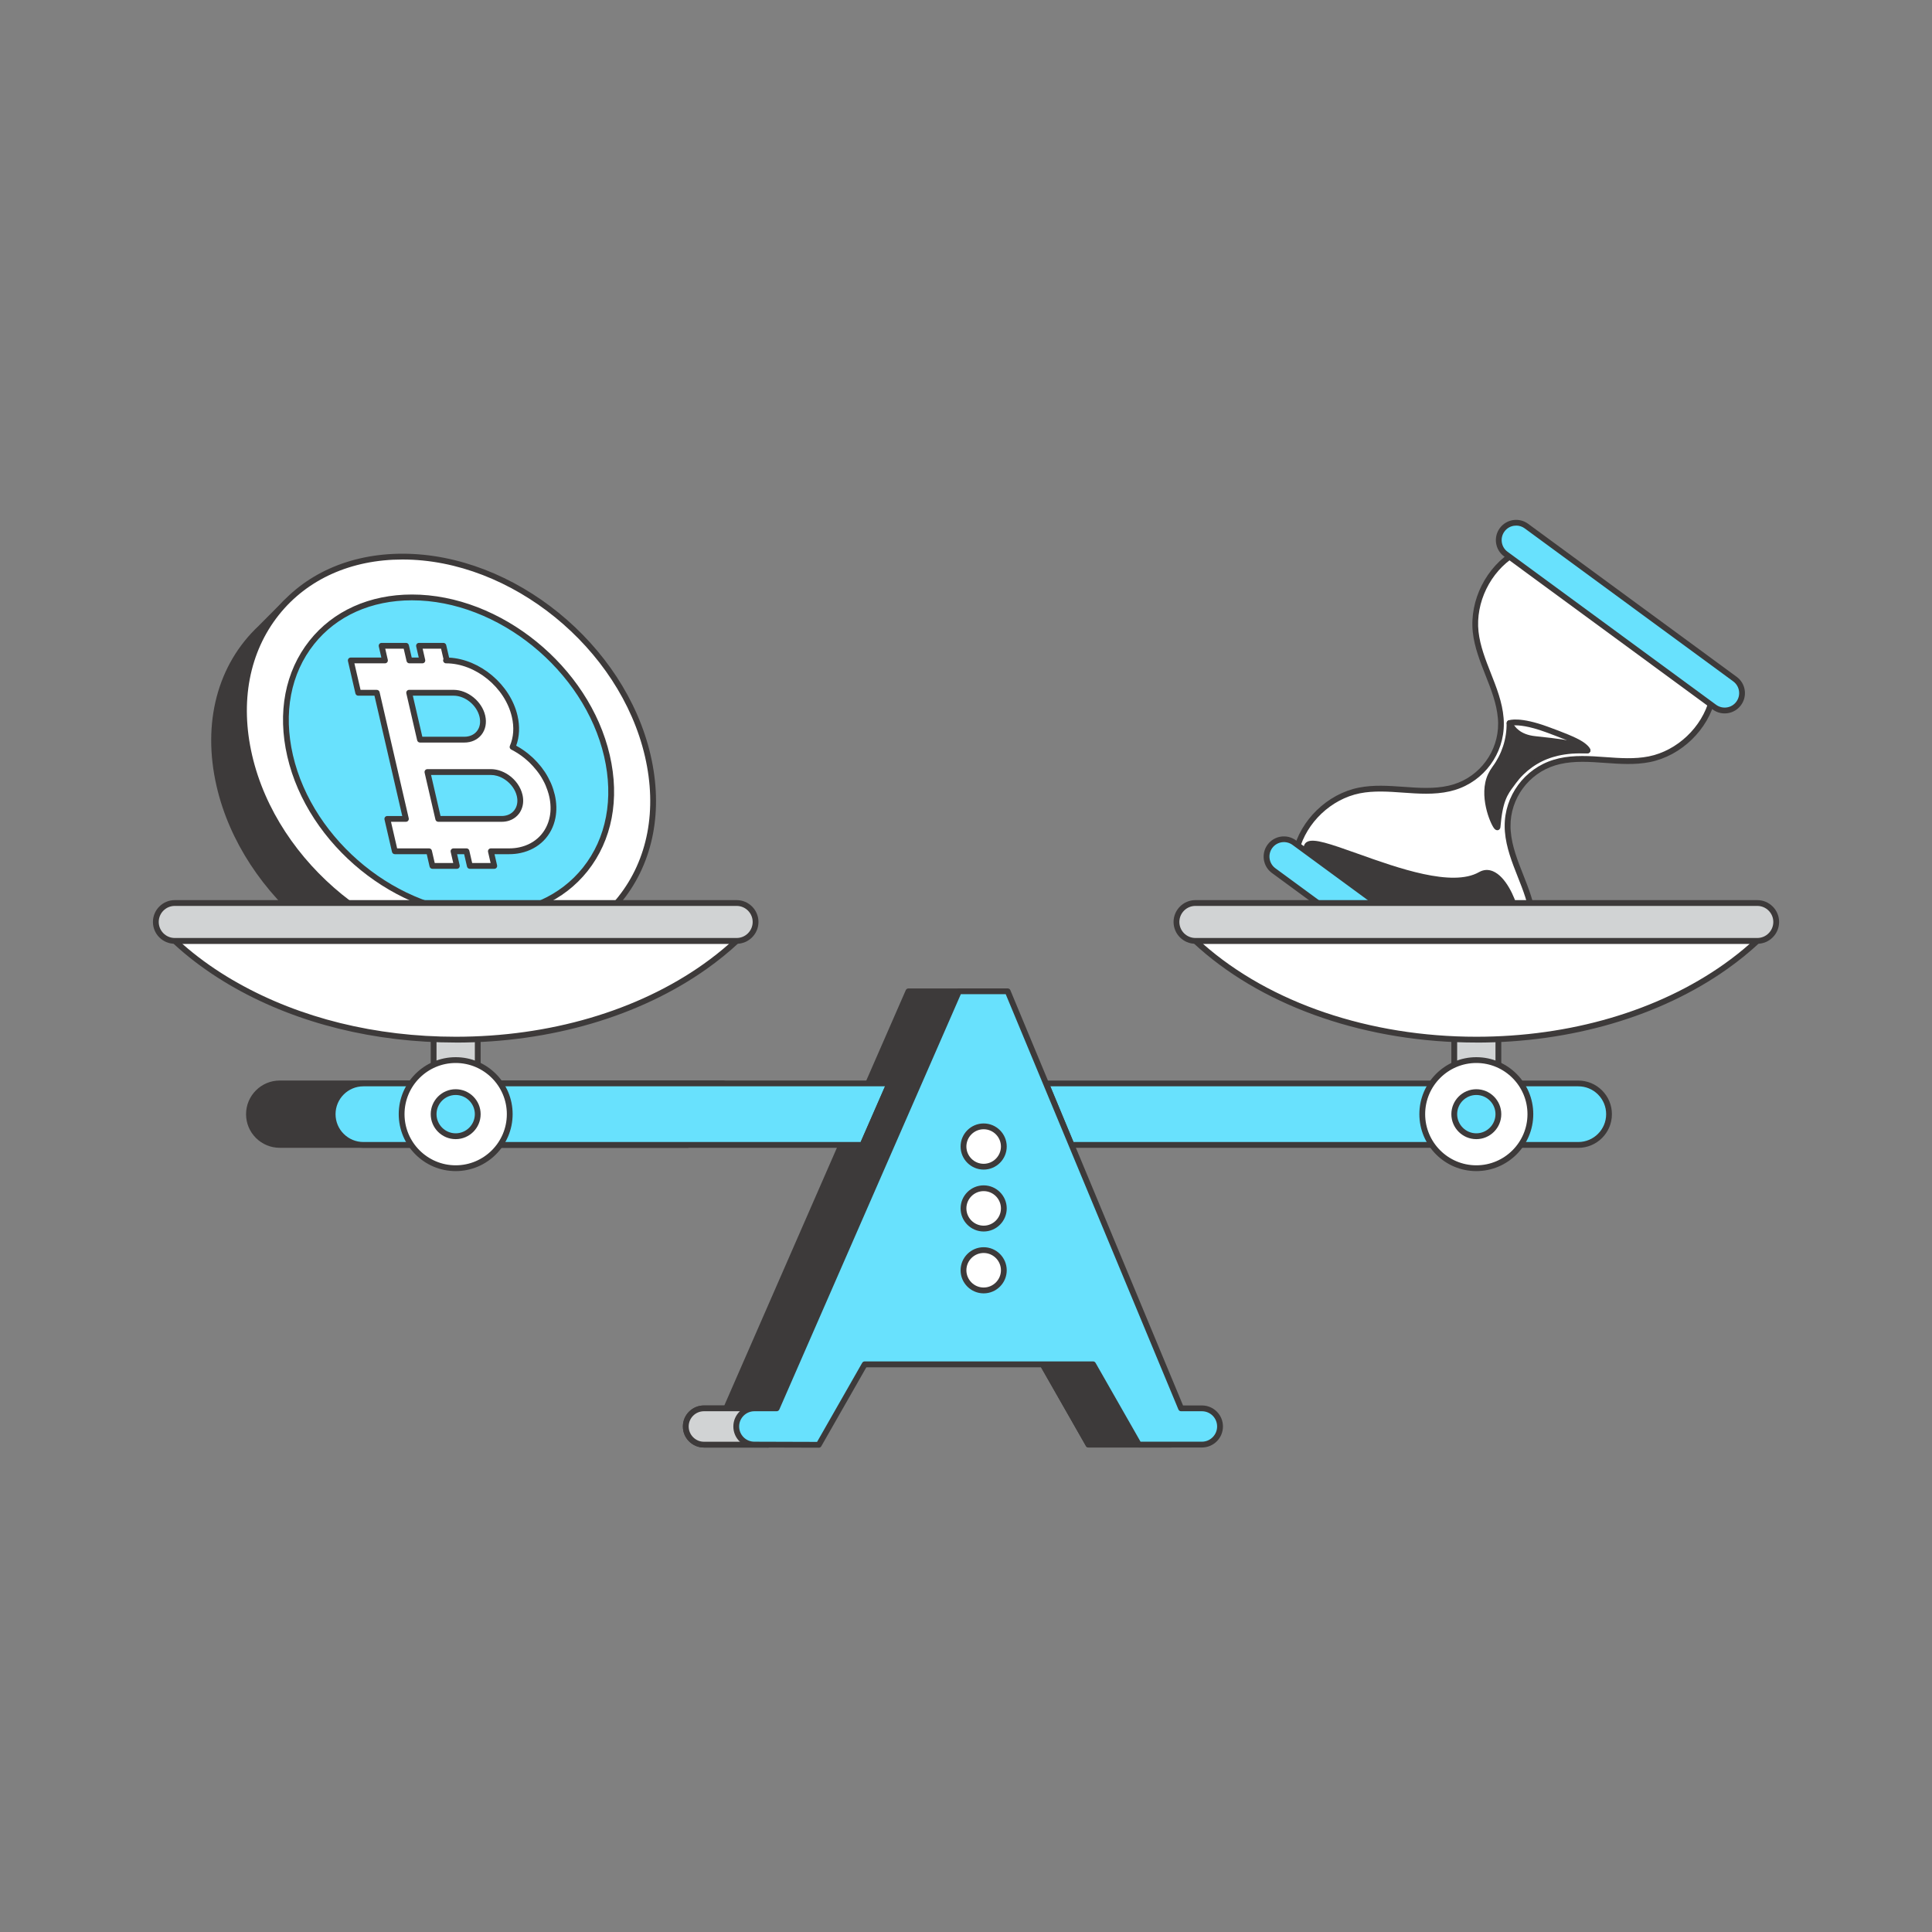 <svg transform="scale(1)" id="PoHEzEQUjj" xmlns="http://www.w3.org/2000/svg" viewBox="0 0 500 500" class="pbimage_pbimage__wrapper__image__0LEis false"><rect x="0" y="0" width="500" height="500" fill="#808080" stroke="none"/><title>Break even</title><defs><style> .cls-1{fill:#d1d3d4;} .cls-2{fill:#3d3a3a;} .cls-3{fill:#fff;} .cls-4{fill:#68e1fd;}
 .cls-4{fill:#68E1FD;}
 .cls-3{fill:#FFFFFF;}
 .cls-2{fill:#3D3A3A;}
 .cls-1{fill:#D1D3D4;}</style></defs><g id="Coin"><g><path class="cls-2" d="M157.3,233.14c4.03-8.42,5.18-18.69,2.62-29.8-6.57-28.48-34.99-51.56-63.47-51.56-8.03,0-15.2,1.84-21.22,5.11l-1.14-1.06-6.51,6.54h0c-10.13,9.43-14.65,24.27-10.8,40.97,6.57,28.48,34.99,51.56,63.47,51.56,11.93,0,21.97-4.06,29.13-10.86h.01s.51-.5.51-.5c.22-.22.44-.44.66-.66l8.28-8.3-1.55-1.44Z"></path><path class="cls-2" d="M120.26,255.65c-28.76,0-57.56-23.39-64.2-52.14-3.79-16.4.19-31.54,10.92-41.58.02-.03.04-.05.07-.08l6.51-6.54c.28-.29.75-.3,1.04-.02l.74.69c6.23-3.28,13.33-4.94,21.1-4.94,28.76,0,57.56,23.39,64.2,52.14,2.47,10.71,1.63,20.99-2.44,29.79l1.15,1.06c.15.14.24.33.24.54s-.08.4-.22.54l-8.28,8.3c-.2.21-.42.42-.63.64l-.53.53s-.09.08-.14.11c-7.62,7.17-17.83,10.96-29.54,10.96ZM68.21,162.81s-.06.08-.1.12c-10.39,9.67-14.25,24.33-10.58,40.24,6.49,28.11,34.63,50.98,62.74,50.98,11.37,0,21.27-3.69,28.62-10.66.03-.03.07-.06.1-.08l.4-.4c.24-.23.45-.44.65-.65l7.74-7.76-.98-.91c-.24-.22-.31-.58-.17-.87,4.12-8.6,5-18.73,2.56-29.31-6.49-28.11-34.63-50.98-62.73-50.98-7.72,0-14.74,1.69-20.86,5.02-.28.15-.63.11-.87-.11l-.61-.56-5.91,5.94Z"></path></g><g><g><path class="cls-3" d="M167.65,195.61c6.57,28.48-11.18,51.56-39.66,51.56s-56.89-23.08-63.47-51.56c-6.57-28.48,11.18-51.56,39.66-51.56s56.89,23.08,63.47,51.56Z"></path><path class="cls-2" d="M127.99,247.92c-28.76,0-57.56-23.39-64.2-52.14-3.29-14.25-.73-27.6,7.2-37.57,7.65-9.62,19.44-14.91,33.19-14.91,28.76,0,57.56,23.39,64.2,52.14,3.29,14.25.73,27.6-7.2,37.57-7.65,9.62-19.44,14.91-33.19,14.91ZM104.18,144.8c-13.29,0-24.66,5.09-32.02,14.35-7.64,9.61-10.1,22.5-6.91,36.3,6.49,28.11,34.63,50.98,62.74,50.98,13.29,0,24.66-5.09,32.02-14.35,7.64-9.61,10.1-22.5,6.91-36.3-6.49-28.11-34.63-50.98-62.74-50.98Z"></path></g><g><path class="cls-4" d="M157.08,195.61c5.23,22.64-8.89,41-31.53,41s-45.24-18.36-50.46-41c-5.23-22.64,8.89-41,31.53-41s45.24,18.36,50.46,41Z"></path><path class="cls-2" d="M125.55,237.36c-22.94,0-45.9-18.65-51.19-41.58-2.63-11.38-.58-22.03,5.75-30,6.11-7.68,15.53-11.92,26.51-11.92,22.94,0,45.9,18.65,51.19,41.58,2.63,11.38.58,22.03-5.75,30-6.11,7.68-15.53,11.92-26.51,11.92ZM106.62,155.36c-10.52,0-19.52,4.03-25.34,11.35-6.05,7.6-7.99,17.81-5.47,28.73,5.15,22.29,27.46,40.42,49.73,40.42,10.52,0,19.52-4.03,25.34-11.35,6.05-7.6,7.99-17.81,5.47-28.73-5.15-22.29-27.46-40.42-49.73-40.42Z"></path></g><g><path class="cls-3" d="M142.48,204.54c-.04-.11-.07-.22-.11-.33-.15-.43-.31-.85-.49-1.26,0,0,0-.01,0-.02-.19-.42-.39-.84-.61-1.25-.05-.1-.1-.19-.16-.29-.22-.4-.46-.8-.71-1.18,0,0,0,0,0,0-.26-.39-.54-.78-.83-1.15-.06-.08-.12-.16-.18-.23-.59-.74-1.23-1.44-1.92-2.1-.07-.06-.13-.12-.2-.19-.35-.32-.7-.63-1.07-.93h0c-1.11-.89-2.3-1.66-3.55-2.3.99-2.28,1.24-5.02.56-7.96-1.84-7.97-9.81-14.45-17.77-14.45h.2l-.88-3.79h-6.31l.88,3.79h-3.36l-.88-3.79h-6.32l.88,3.79h-8.86l1.93,8.37h4.8l7.54,32.64h-4.8l1.94,8.38h8.86l.88,3.79h6.32l-.88-3.79h3.36l.88,3.79h6.31l-.88-3.79h4.71c1,0,1.95-.1,2.84-.29,4.48-.96,7.6-4.21,8.43-8.53.17-.86.24-1.77.22-2.71-.02-.94-.15-1.91-.38-2.91-.1-.45-.23-.89-.37-1.32ZM105.88,179.28h11.48c3.34,0,6.69,2.72,7.46,6.07s-1.33,6.06-4.66,6.06h-11.48l-2.8-12.14ZM134.09,209.52c-.11.21-.23.41-.37.59,0,.01-.02.03-.03.04-.42.55-.98.99-1.63,1.3-.16.08-.33.14-.51.2-.53.18-1.11.27-1.74.27h-16.39l-2.8-12.13h16.39c.63,0,1.26.1,1.87.27.81.24,1.6.62,2.31,1.11,1.61,1.11,2.86,2.8,3.29,4.68.32,1.37.14,2.64-.39,3.66Z"></path><path class="cls-2" d="M127.91,224.85h-6.32c-.35,0-.65-.24-.73-.58l-.74-3.21h-1.82l.66,2.87c.05.22,0,.46-.14.64-.14.18-.36.28-.59.28h-6.32c-.35,0-.65-.24-.73-.58l-.74-3.21h-8.26c-.35,0-.65-.24-.73-.58l-1.94-8.38c-.05-.22,0-.46.14-.64.14-.18.36-.28.59-.28h3.86l-7.19-31.14h-4.2c-.35,0-.65-.24-.73-.58l-1.93-8.37c-.05-.22,0-.46.14-.64.14-.18.36-.28.59-.28h7.91l-.66-2.87c-.05-.22,0-.46.14-.64.14-.18.36-.28.59-.28h6.32c.35,0,.65.24.73.58l.74,3.21h1.82l-.66-2.87c-.05-.22,0-.46.14-.64.14-.18.36-.28.59-.28h6.31c.35,0,.65.24.73.58l.75,3.23c8.02.41,15.85,6.99,17.7,15.01.64,2.75.52,5.42-.34,7.78,1.07.59,2.1,1.28,3.08,2.06.38.31.75.63,1.11.96l.21.19c.71.68,1.38,1.41,1.99,2.18l.19.24c.3.39.59.79.86,1.2s.51.82.74,1.24l.16.3c.23.43.44.86.64,1.3.2.45.36.89.51,1.33l.11.34c.15.46.28.92.39,1.38.24,1.02.37,2.05.4,3.06.02.99-.05,1.95-.23,2.87-.9,4.69-4.27,8.1-9.01,9.12-.96.21-1.97.31-3,.31h-3.76l.66,2.87c.05.22,0,.46-.14.64s-.36.28-.59.28ZM122.19,223.35h4.78l-.66-2.87c-.05-.22,0-.46.14-.64s.36-.28.59-.28h4.71c.93,0,1.83-.09,2.68-.28,4.13-.89,7.06-3.86,7.85-7.94.16-.81.23-1.67.2-2.55-.02-.9-.14-1.83-.36-2.76-.1-.43-.22-.85-.36-1.26h0s-.1-.31-.1-.31c-.14-.41-.29-.81-.46-1.21-.18-.42-.38-.82-.59-1.21l-.15-.27c-.21-.39-.44-.77-.68-1.13-.25-.39-.52-.75-.8-1.11l-.15-.19c-.59-.74-1.21-1.42-1.87-2.06l-.13-.12c-.4-.37-.74-.67-1.1-.96-1.07-.86-2.22-1.61-3.42-2.21-.35-.18-.51-.6-.35-.97.96-2.21,1.14-4.8.51-7.49-1.76-7.65-9.41-13.86-17.04-13.86-.41,0-.75-.34-.75-.75,0-.13.03-.25.09-.36l-.62-2.68h-4.77l.66,2.87c.05.22,0,.46-.14.64-.14.18-.36.28-.59.28h-3.36c-.35,0-.65-.24-.73-.58l-.74-3.21h-4.78l.66,2.87c.05.22,0,.46-.14.64-.14.18-.36.28-.59.28h-7.91l1.59,6.87h4.2c.35,0,.65.24.73.58l7.54,32.64c.05.22,0,.46-.14.64-.14.18-.36.28-.59.28h-3.86l1.59,6.88h8.26c.35,0,.65.24.73.58l.74,3.21h4.79l-.66-2.87c-.05-.22,0-.46.14-.64.14-.18.36-.28.59-.28h3.36c.35,0,.65.24.73.58l.74,3.21ZM129.81,212.68h-16.39c-.35,0-.65-.24-.73-.58l-2.8-12.13c-.05-.22,0-.46.14-.64.14-.18.36-.28.59-.28h16.39c.68,0,1.38.1,2.08.3.88.26,1.73.66,2.53,1.21,1.83,1.26,3.14,3.13,3.6,5.13.35,1.5.19,2.95-.46,4.18h0c-.13.24-.27.48-.43.69-.53.7-1.18,1.21-1.94,1.57-.19.09-.39.17-.59.24-.62.21-1.29.31-1.98.31ZM114.02,211.18h15.79c.53,0,1.04-.08,1.5-.23.15-.05.29-.11.43-.17.55-.26,1-.62,1.36-1.08.14-.19.24-.35.33-.52h0c.48-.9.59-1.99.33-3.14-.38-1.63-1.47-3.18-2.99-4.23-.66-.46-1.37-.8-2.1-1.01-.56-.16-1.11-.24-1.66-.24h-15.45l2.45,10.63ZM120.17,192.17h-11.48c-.35,0-.65-.24-.73-.58l-2.8-12.14c-.05-.22,0-.46.14-.64.14-.18.36-.28.59-.28h11.49c3.67,0,7.35,2.98,8.19,6.65.43,1.87.09,3.64-.97,4.98-1.03,1.29-2.6,2.01-4.42,2.01ZM109.28,190.67h10.89c1.35,0,2.51-.51,3.25-1.44.77-.97,1.01-2.29.69-3.7-.7-3.03-3.72-5.49-6.73-5.49h-10.54l2.46,10.64Z"></path></g></g></g><g id="Hourglass"><g><g><path class="cls-3" d="M396.72,237.54c.86,8.01-3.31,16.34-10.25,20.43l-51.09-37.49c1.82-7.84,8.52-14.33,16.41-15.91,7.63-1.52,15.66,1.22,23.25-.51.42-.1.84-.21,1.26-.33,7.27-2.2,12.25-8.97,12.15-16.57,0-.43-.03-.87-.06-1.3-.62-7.75-5.66-14.6-6.49-22.33-.86-8.01,3.31-16.34,10.25-20.43l51.09,37.49c-1.82,7.84-8.52,14.33-16.41,15.91-7.63,1.52-15.66-1.22-23.25.51-.42.1-.84.21-1.26.33-7.27,2.19-12.25,8.97-12.16,16.57,0,.43.02.87.06,1.3.62,7.75,5.66,14.59,6.49,22.33Z"></path><path class="cls-2" d="M386.47,258.72c-.16,0-.31-.05-.44-.15l-51.09-37.49c-.24-.18-.36-.48-.29-.77,1.88-8.07,8.87-14.85,17-16.47,3.82-.76,7.76-.48,11.57-.21,3.88.28,7.89.57,11.66-.29.41-.09.81-.2,1.21-.32,6.93-2.09,11.71-8.61,11.62-15.84,0-.42-.02-.83-.06-1.25-.31-3.86-1.79-7.6-3.22-11.21-1.4-3.55-2.85-7.22-3.27-11.1-.89-8.24,3.47-16.94,10.61-21.16.26-.15.58-.14.82.04l51.09,37.49c.24.18.36.48.29.77-1.88,8.07-8.87,14.85-17,16.47-3.82.76-7.76.48-11.56.21-3.88-.28-7.89-.57-11.66.3-.41.09-.81.2-1.21.32-6.93,2.09-11.71,8.6-11.62,15.84,0,.42.02.83.06,1.25.31,3.86,1.79,7.6,3.22,11.21,1.4,3.55,2.85,7.22,3.27,11.09h0c.89,8.24-3.47,16.94-10.61,21.16-.12.07-.25.1-.38.1ZM336.23,220.17l50.28,36.89c6.4-4.01,10.28-11.93,9.46-19.45-.4-3.68-1.81-7.25-3.18-10.7-1.47-3.72-2.99-7.57-3.32-11.65-.04-.45-.06-.9-.06-1.35-.09-7.9,5.13-15.01,12.69-17.29.43-.13.87-.25,1.31-.35,3.99-.91,8.12-.62,12.1-.33,3.71.27,7.54.54,11.16-.18,7.41-1.48,13.8-7.56,15.71-14.86l-50.28-36.89c-6.4,4.01-10.28,11.94-9.46,19.45.4,3.68,1.81,7.25,3.17,10.71,1.47,3.72,2.99,7.56,3.32,11.64.04.45.06.9.06,1.35.1,7.9-5.12,15.01-12.69,17.29-.43.13-.87.25-1.31.35-3.99.91-8.12.61-12.1.33-3.71-.27-7.54-.54-11.17.18-7.41,1.48-13.8,7.56-15.71,14.86Z"></path></g><g><path class="cls-2" d="M385.86,253.95l-3.66,2.83-20.34-15.29-24.92-18.74,1.28-3.76c1.53-4.38,32.88,14.24,44.93,7.35,4.01-2.29,7.7,4.51,8.87,8.79.27.98.48,1.96.6,2.95.77,6.02-1.97,12.28-6.76,15.86Z"></path><path class="cls-2" d="M382.2,257.54c-.16,0-.32-.05-.45-.15l-45.26-34.03c-.26-.19-.36-.53-.26-.84l1.28-3.76c.15-.42.44-.74.86-.94,1.75-.84,5.69.5,13.06,3.13,10.3,3.68,24.41,8.72,31.35,4.75,1.14-.65,2.37-.73,3.58-.23,3.39,1.4,5.66,6.82,6.39,9.48.29,1.08.5,2.08.62,3.05.8,6.26-1.97,12.76-7.05,16.55l-3.66,2.83c-.13.1-.3.16-.46.16ZM337.83,222.48l44.37,33.36,3.21-2.48s0,0,0,0c4.66-3.48,7.19-9.43,6.46-15.17-.11-.9-.3-1.83-.58-2.85-.93-3.39-3.17-7.52-5.52-8.49-.78-.32-1.52-.27-2.26.15-7.54,4.31-22.03-.86-32.6-4.64-5.23-1.87-10.64-3.79-11.91-3.19-.07.03-.08.06-.08.07l-1.1,3.24Z"></path></g><g><rect class="cls-4" x="381.39" y="155.08" width="75.94" height="8.99" rx="4.5" ry="4.5" transform="translate(175.64 -217.16) rotate(36.27)"></rect><path class="cls-2" d="M446.33,184.63c-1.11,0-2.18-.35-3.09-1.02l-53.97-39.6c-1.13-.83-1.87-2.05-2.08-3.43s.13-2.77.96-3.9c.83-1.13,2.05-1.87,3.43-2.08,1.38-.21,2.77.13,3.9.96l53.97,39.6c1.13.83,1.87,2.05,2.08,3.43.21,1.38-.13,2.77-.96,3.9-.83,1.13-2.05,1.87-3.43,2.08-.27.04-.54.06-.81.06ZM392.38,136.03c-.19,0-.38.01-.58.04-.99.15-1.86.68-2.45,1.49-.59.81-.83,1.8-.68,2.79.15.99.68,1.86,1.49,2.45l53.97,39.6h0c.81.59,1.8.83,2.79.68.99-.15,1.86-.68,2.45-1.49,1.22-1.67.86-4.01-.8-5.24l-53.97-39.6c-.65-.48-1.42-.73-2.21-.73Z"></path></g><g><rect class="cls-4" x="321.29" y="237" width="75.94" height="8.99" rx="4.5" ry="4.5" transform="translate(212.46 -165.74) rotate(36.27)"></rect><path class="cls-2" d="M386.24,266.54c-1.08,0-2.16-.33-3.1-1.01h0l-53.97-39.6c-2.33-1.71-2.84-5-1.13-7.33,1.71-2.33,5-2.84,7.33-1.13l53.97,39.6c2.33,1.71,2.84,5,1.13,7.33-1.03,1.4-2.62,2.14-4.24,2.14ZM384.03,264.31c1.66,1.22,4.01.86,5.24-.81,1.22-1.67.86-4.01-.8-5.24l-53.97-39.6c-1.67-1.22-4.02-.86-5.24.8-1.22,1.67-.86,4.01.8,5.24l53.97,39.6Z"></path></g></g><g><path class="cls-3" d="M390.67,187.14s2.51-.98,9.71,1.67c3.88,1.43,7.14,2.68,8.81,3.78,1.49.98,1.65,1.62,1.65,1.62,0,0-12.38-.22-15.29-1.06-2.91-.85-4.89-6.01-4.89-6.01Z"></path><path class="cls-2" d="M410.85,194.96h-.01c-.51,0-12.51-.23-15.48-1.09-3.23-.94-5.3-6.24-5.38-6.46-.15-.38.04-.82.43-.97.28-.11,2.98-1.01,10.24,1.66,3.7,1.36,7.17,2.68,8.97,3.86,1.61,1.06,1.92,1.85,1.97,2.06.06.23,0,.47-.14.65-.14.18-.36.28-.59.28ZM391.74,187.73c.77,1.63,2.3,4.2,4.03,4.7,2.13.62,9.79.9,13.31.99-.09-.06-.19-.13-.3-.2-1.66-1.09-5.19-2.43-8.66-3.71-4.59-1.69-7.18-1.85-8.38-1.78Z"></path></g><g><path class="cls-2" d="M410.85,194.21c-2.57-.07-5.18.04-7.77.63-.47.11-.94.23-1.4.37-2.02.61-3.91,1.54-5.63,2.76-1.67,1.19-3.14,2.64-4.36,4.31h0s-.02.02-.02.03c-1.94,2.64-3.46,4.12-4.09,11.66-.11,1.26-4.58-7.4-1.77-13.34.29-.61.66-1.22,1.1-1.83,0-.01.02-.02.03-.03h0c1.22-1.66,2.16-3.5,2.8-5.45.65-2,.97-4.09.95-6.2,0-.2,1.04,3.57,6.58,4.13,12.94,1.32,12.99,2.28,13.6,2.94Z"></path><path class="cls-2" d="M387.5,214.86c-.21,0-.47-.08-.75-.39-1.07-1.21-4.2-8.7-1.63-14.14.31-.66.7-1.31,1.17-1.95,1.2-1.63,2.1-3.39,2.71-5.27.63-1.93.93-3.93.91-5.96,0-.35.24-.67.59-.75.36-.08.74.18.89.5.54,1.18,2.04,3.22,5.93,3.62,12.44,1.27,13.26,2.23,13.98,3.08l.09.1c.21.22.26.54.13.82-.12.28-.43.45-.7.44-2.98-.08-5.39.12-7.58.62-.45.1-.91.22-1.36.36-1.94.58-3.76,1.48-5.41,2.66-1.61,1.15-3.02,2.54-4.19,4.14l-.46.63c-1.71,2.29-2.94,3.94-3.51,10.69-.05.55-.45.73-.57.77-.07.02-.15.04-.26.04ZM391.32,189.41c-.14,1.41-.44,2.8-.88,4.16-.66,2.03-1.64,3.94-2.91,5.66-.43.59-.78,1.17-1.05,1.74-1.7,3.59-.48,8.43.56,10.93.69-5.55,1.99-7.29,3.59-9.44l.43-.58c1.29-1.76,2.82-3.27,4.55-4.51,1.79-1.27,3.75-2.24,5.85-2.87.48-.14.97-.27,1.45-.38,1.46-.33,3-.54,4.72-.62-1.78-.41-4.9-.91-10.46-1.47-2.45-.25-4.48-1.17-5.86-2.61Z"></path></g></g><g id="Balance"><g><path class="cls-2" d="M282.89,353.08h-72.16l-7.57,13.26-4.3,7.52h-16.68c-1.29,0-2.47-.53-3.32-1.38-.85-.85-1.37-2.02-1.37-3.31,0-2.59,2.1-4.69,4.69-4.69h5.77l47.16-107.93h13.06v22.72l25.27,73.81h9.45Z"></path><path class="cls-2" d="M198.86,374.62h-16.69c-1.45,0-2.82-.57-3.85-1.6-1.03-1.02-1.59-2.39-1.59-3.84,0-3,2.44-5.44,5.44-5.44h5.28l46.96-107.48c.12-.27.39-.45.69-.45h13.06c.41,0,.75.34.75.75v22.59l25.06,73.19h8.91c.2,0,.39.08.53.22.21.21.28.54.16.82s-.39.46-.69.46h-71.73l-11.65,20.41c-.13.23-.38.38-.65.38ZM182.17,365.23c-2.17,0-3.94,1.77-3.94,3.94,0,1.05.41,2.04,1.15,2.78.75.75,1.74,1.16,2.79,1.16h16.25s11.65-20.4,11.65-20.4c.13-.23.38-.38.65-.38h61.67l-24.94-72.82c-.03-.08-.04-.16-.04-.24v-21.97h-11.82l-46.96,107.48c-.12.27-.39.45-.69.45h-5.77Z"></path></g><g><g><polygon class="cls-3" points="303.13 373.86 281.69 373.86 269.67 352.78 282.89 352.78 303.13 373.86"></polygon><path class="cls-2" d="M303.13,374.61h-21.44c-.27,0-.52-.14-.65-.38l-12.02-21.08c-.13-.23-.13-.52,0-.75.13-.23.38-.37.65-.37h13.22c.2,0,.4.08.54.23l20.25,21.08c.21.22.27.54.15.81-.12.28-.39.46-.69.46ZM282.12,373.11h19.25l-18.8-19.58h-11.61l11.16,19.58Z"></path></g><g><polygon class="cls-2" points="303.13 373.86 281.69 373.86 269.67 352.78 282.89 352.78 303.13 373.86"></polygon><path class="cls-2" d="M303.13,374.61h-21.44c-.27,0-.52-.14-.65-.38l-12.02-21.08c-.13-.23-.13-.52,0-.75.13-.23.38-.37.65-.37h13.22c.2,0,.4.08.54.23l20.25,21.08c.21.22.27.54.15.81-.12.28-.39.46-.69.46ZM282.12,373.11h19.25l-18.8-19.58h-11.61l11.16,19.58Z"></path></g></g><g><rect class="cls-1" x="112.22" y="267.35" width="11.42" height="18.54"></rect><path class="cls-2" d="M123.64,286.65h-11.42c-.41,0-.75-.34-.75-.75v-18.54c0-.41.34-.75.75-.75h11.42c.41,0,.75.34.75.75v18.54c0,.41-.34.75-.75.75ZM112.97,285.15h9.92v-17.04h-9.92v17.04Z"></path></g><g><path class="cls-3" d="M190.64,243.5c-2.51,2.34-5.23,4.55-8.16,6.62-16.51,11.7-39.33,18.94-64.55,18.94-21.45,0-41.16-5.23-56.74-14-.95-.53-1.89-1.08-2.81-1.65-4.23-2.58-8.12-5.43-11.62-8.52-.52-.46-1.03-.92-1.54-1.39h145.42Z"></path><path class="cls-2" d="M117.93,269.81c-20.97,0-40.72-4.88-57.1-14.1-.96-.54-1.9-1.09-2.83-1.66-4.26-2.6-8.21-5.49-11.73-8.59-.53-.46-1.04-.93-1.56-1.41-.23-.21-.3-.54-.19-.82.11-.29.39-.48.7-.48h145.42c.31,0,.58.19.7.48.11.29.04.61-.19.82-2.51,2.34-5.28,4.59-8.24,6.69-17.36,12.3-40.43,19.08-64.98,19.08ZM47.17,244.25l.09.08c3.46,3.05,7.34,5.89,11.52,8.44.91.56,1.84,1.1,2.79,1.63,16.16,9.1,35.66,13.91,56.37,13.91,24.24,0,47.01-6.68,64.11-18.8,2.35-1.67,4.58-3.43,6.65-5.26H47.17Z"></path></g><g><path class="cls-1" d="M195.54,238.61c0,2.71-2.2,4.9-4.9,4.9H45.23c-2.71,0-4.9-2.19-4.9-4.9s2.2-4.9,4.9-4.9h145.41c2.71,0,4.9,2.19,4.9,4.9Z"></path><path class="cls-2" d="M190.64,244.25H45.23c-3.12,0-5.65-2.53-5.65-5.65s2.54-5.65,5.65-5.65h145.41c3.12,0,5.65,2.53,5.65,5.65s-2.54,5.65-5.65,5.65ZM45.23,234.45c-2.29,0-4.15,1.86-4.15,4.15s1.86,4.15,4.15,4.15h145.41c2.29,0,4.15-1.86,4.15-4.15s-1.86-4.15-4.15-4.15H45.23Z"></path></g><g><rect class="cls-1" x="376.36" y="267.35" width="11.42" height="18.54"></rect><path class="cls-2" d="M387.78,286.65h-11.42c-.41,0-.75-.34-.75-.75v-18.54c0-.41.34-.75.75-.75h11.42c.41,0,.75.34.75.75v18.54c0,.41-.34.75-.75.75ZM377.11,285.15h9.92v-17.04h-9.92v17.04Z"></path></g><g><path class="cls-3" d="M454.78,243.5c-2.51,2.34-5.24,4.55-8.16,6.62-16.51,11.7-39.33,18.94-64.55,18.94-28.78,0-54.45-9.43-71.17-24.17-.52-.46-1.03-.92-1.54-1.39h145.42Z"></path><path class="cls-2" d="M382.07,269.81c-27.98,0-54.1-8.88-71.67-24.35-.53-.46-1.04-.93-1.55-1.4-.23-.21-.3-.54-.19-.82.11-.29.39-.48.7-.48h145.42c.31,0,.58.19.7.48.11.29.04.61-.19.82-2.51,2.34-5.28,4.59-8.24,6.69-17.36,12.3-40.44,19.07-64.98,19.07ZM311.31,244.25s.06.05.09.08c17.3,15.24,43.06,23.98,70.68,23.98,24.24,0,47-6.68,64.11-18.8,2.35-1.67,4.58-3.43,6.65-5.26h-141.53Z"></path></g><g><path class="cls-1" d="M454.77,233.7h-145.41c-2.71,0-4.9,2.19-4.9,4.9s2.19,4.9,4.9,4.9h145.41c2.71,0,4.9-2.19,4.9-4.9s-2.19-4.9-4.9-4.9Z"></path><path class="cls-2" d="M454.78,244.25h-145.41c-3.12,0-5.65-2.53-5.65-5.65s2.54-5.65,5.65-5.65h145.41c3.12,0,5.65,2.53,5.65,5.65s-2.53,5.65-5.65,5.65ZM309.37,234.45c-2.29,0-4.15,1.86-4.15,4.15s1.86,4.15,4.15,4.15h145.41c2.29,0,4.15-1.86,4.15-4.15s-1.86-4.15-4.15-4.15h-145.41Z"></path></g><g><path class="cls-2" d="M72.39,280.39h114.8l-9.15,15.91h-105.65c-2.2,0-4.19-.89-5.63-2.33-1.44-1.44-2.33-3.43-2.33-5.62,0-4.39,3.56-7.96,7.96-7.96Z"></path><path class="cls-2" d="M178.04,297.05h-105.65c-2.33,0-4.51-.91-6.16-2.55-1.64-1.64-2.55-3.82-2.55-6.15,0-4.8,3.91-8.71,8.71-8.71h114.8c.27,0,.51.14.65.37.13.23.13.52,0,.75l-9.15,15.91c-.13.23-.38.38-.65.38ZM72.39,281.14c-3.97,0-7.21,3.23-7.21,7.21,0,1.93.75,3.73,2.11,5.09,1.36,1.36,3.17,2.11,5.1,2.11h105.22l8.28-14.41h-113.5Z"></path></g><g><path class="cls-4" d="M416.42,288.35c0,4.39-3.56,7.95-7.95,7.95h-131.16l-6.62-15.91h137.78c2.19,0,4.18.89,5.62,2.33,1.44,1.44,2.33,3.43,2.33,5.63Z"></path><path class="cls-2" d="M408.47,297.05h-131.16c-.3,0-.58-.18-.69-.46l-6.62-15.91c-.1-.23-.07-.5.07-.7.14-.21.37-.33.62-.33h137.77c2.32,0,4.51.91,6.15,2.55,1.64,1.64,2.55,3.83,2.55,6.16,0,4.8-3.9,8.7-8.7,8.7ZM277.81,295.55h130.66c3.97,0,7.2-3.23,7.2-7.2,0-1.93-.75-3.73-2.11-5.1-1.36-1.36-3.17-2.11-5.09-2.11h-136.65l5.99,14.41Z"></path></g><g><path class="cls-1" d="M203.16,366.34l-4.3,7.52h-16.68c-1.29,0-2.47-.53-3.32-1.38-.85-.85-1.37-2.02-1.37-3.32,0-2.59,2.1-4.69,4.69-4.69h18.83l2.15,1.86Z"></path><path class="cls-2" d="M198.86,374.62h-16.69c-1.45,0-2.82-.57-3.85-1.6s-1.59-2.39-1.59-3.85c0-3,2.44-5.44,5.44-5.44h18.83c.18,0,.35.06.49.18l2.15,1.86c.27.23.34.63.16.94l-4.3,7.52c-.13.23-.38.38-.65.38ZM182.17,365.23c-2.17,0-3.94,1.77-3.94,3.94,0,1.05.41,2.04,1.16,2.79s1.73,1.16,2.79,1.16h16.25s3.78-6.61,3.78-6.61l-1.48-1.28h-18.55Z"></path></g><g><path class="cls-4" d="M314.38,365.85c-.85-.85-2.02-1.37-3.32-1.37h-5.39l-44.89-107.93h-12.62l-47.16,107.93h-5.77c-2.59,0-4.69,2.1-4.69,4.69,0,1.3.52,2.47,1.37,3.32.85.85,2.02,1.37,3.32,1.37l16.66.05,11.89-20.83h59.1l11.86,20.78h16.32c2.59,0,4.69-2.1,4.69-4.69,0-1.3-.53-2.47-1.37-3.32Z"></path><path class="cls-2" d="M211.89,374.66h0l-16.66-.05c-1.45,0-2.82-.57-3.85-1.59-1.03-1.03-1.59-2.39-1.59-3.85,0-3,2.44-5.44,5.44-5.44h5.28l46.97-107.48c.12-.27.39-.45.69-.45h12.62c.3,0,.58.18.69.46l44.69,107.47h4.89c1.45,0,2.82.57,3.85,1.59,0,0,0,0,0,0,1.03,1.03,1.59,2.4,1.59,3.85,0,3-2.44,5.44-5.44,5.44h-16.32c-.27,0-.52-.14-.65-.38l-11.64-20.4h-58.23l-11.67,20.46c-.13.23-.38.38-.65.38ZM195.23,365.23c-2.17,0-3.94,1.77-3.94,3.94,0,1.05.41,2.04,1.15,2.79.74.74,1.73,1.15,2.79,1.15l16.23.05,11.67-20.45c.13-.23.38-.38.65-.38h59.1c.27,0,.52.14.65.38l11.64,20.4h15.88c2.17,0,3.94-1.77,3.94-3.94,0-1.05-.41-2.04-1.15-2.79-.75-.74-1.74-1.15-2.79-1.15h-5.39c-.3,0-.58-.18-.69-.46l-44.69-107.47h-11.62l-46.97,107.48c-.12.27-.39.45-.69.45h-5.77Z"></path></g><g><circle class="cls-3" cx="254.57" cy="296.72" r="5.22"></circle><path class="cls-2" d="M254.57,302.69c-3.29,0-5.97-2.68-5.97-5.97s2.68-5.97,5.97-5.97,5.97,2.68,5.97,5.97-2.68,5.97-5.97,5.97ZM254.57,292.25c-2.47,0-4.47,2.01-4.47,4.47s2.01,4.47,4.47,4.47,4.47-2.01,4.47-4.47-2.01-4.47-4.47-4.47Z"></path></g><g><circle class="cls-3" cx="254.57" cy="312.73" r="5.22"></circle><path class="cls-2" d="M254.57,318.71c-3.29,0-5.97-2.68-5.97-5.97s2.68-5.97,5.97-5.97,5.97,2.68,5.97,5.97-2.68,5.97-5.97,5.97ZM254.57,308.26c-2.47,0-4.47,2.01-4.47,4.47s2.01,4.47,4.47,4.47,4.47-2.01,4.47-4.47-2.01-4.47-4.47-4.47Z"></path></g><g><circle class="cls-3" cx="254.57" cy="328.75" r="5.22"></circle><path class="cls-2" d="M254.57,334.72c-3.29,0-5.97-2.68-5.97-5.97s2.68-5.97,5.97-5.97,5.97,2.68,5.97,5.97-2.68,5.97-5.97,5.97ZM254.57,324.27c-2.47,0-4.47,2.01-4.47,4.47s2.01,4.47,4.47,4.47,4.47-2.01,4.47-4.47-2.01-4.47-4.47-4.47Z"></path></g><g><circle class="cls-3" cx="382.07" cy="288.34" r="13.99"></circle><path class="cls-2" d="M382.07,303.08c-8.13,0-14.74-6.61-14.74-14.74s6.61-14.74,14.74-14.74,14.74,6.61,14.74,14.74-6.61,14.74-14.74,14.74ZM382.07,275.1c-7.3,0-13.24,5.94-13.24,13.24s5.94,13.24,13.24,13.24,13.24-5.94,13.24-13.24-5.94-13.24-13.24-13.24Z"></path></g><g><path class="cls-4" d="M230.18,280.39l-6.96,15.91H94.04c-2.19,0-4.18-.89-5.62-2.33-1.44-1.44-2.33-3.43-2.33-5.62,0-4.4,3.56-7.96,7.95-7.96h136.15Z"></path><path class="cls-2" d="M223.23,297.05H94.04c-2.32,0-4.51-.91-6.15-2.55s-2.55-3.83-2.55-6.15c0-4.8,3.9-8.71,8.7-8.71h136.15c.25,0,.49.13.63.34s.16.48.06.71l-6.96,15.91c-.12.27-.39.45-.69.45ZM94.04,281.14c-3.97,0-7.2,3.23-7.2,7.21,0,1.92.75,3.73,2.11,5.09,1.36,1.36,3.17,2.11,5.09,2.11h128.7l6.3-14.41H94.04Z"></path></g><g><circle class="cls-3" cx="117.93" cy="288.34" r="13.99"></circle><path class="cls-2" d="M117.93,303.08c-8.13,0-14.74-6.61-14.74-14.74s6.61-14.74,14.74-14.74,14.74,6.61,14.74,14.74-6.61,14.74-14.74,14.74ZM117.93,275.1c-7.3,0-13.24,5.94-13.24,13.24s5.94,13.24,13.24,13.24,13.24-5.94,13.24-13.24-5.94-13.24-13.24-13.24Z"></path></g><g><circle class="cls-4" cx="117.93" cy="288.34" r="5.71"></circle><path class="cls-2" d="M117.93,294.81c-3.56,0-6.46-2.9-6.46-6.46s2.9-6.46,6.46-6.46,6.46,2.9,6.46,6.46-2.9,6.46-6.46,6.46ZM117.93,283.38c-2.74,0-4.96,2.23-4.96,4.96s2.23,4.96,4.96,4.96,4.96-2.23,4.96-4.96-2.23-4.96-4.96-4.96Z"></path></g><g><circle class="cls-4" cx="382.07" cy="288.34" r="5.71"></circle><path class="cls-2" d="M382.07,294.81c-3.56,0-6.46-2.9-6.46-6.46s2.9-6.46,6.46-6.46,6.46,2.9,6.46,6.46-2.9,6.46-6.46,6.46ZM382.07,283.38c-2.74,0-4.96,2.23-4.96,4.96s2.23,4.96,4.96,4.96,4.96-2.23,4.96-4.96-2.23-4.96-4.96-4.96Z"></path></g><path class="cls-2" d="M223.23,297.05c-.1,0-.2-.02-.3-.06-.38-.17-.55-.61-.39-.99l6.96-15.91c.17-.38.61-.55.99-.39.38.17.55.61.39.99l-6.96,15.91c-.12.28-.4.45-.69.45Z"></path></g></svg>